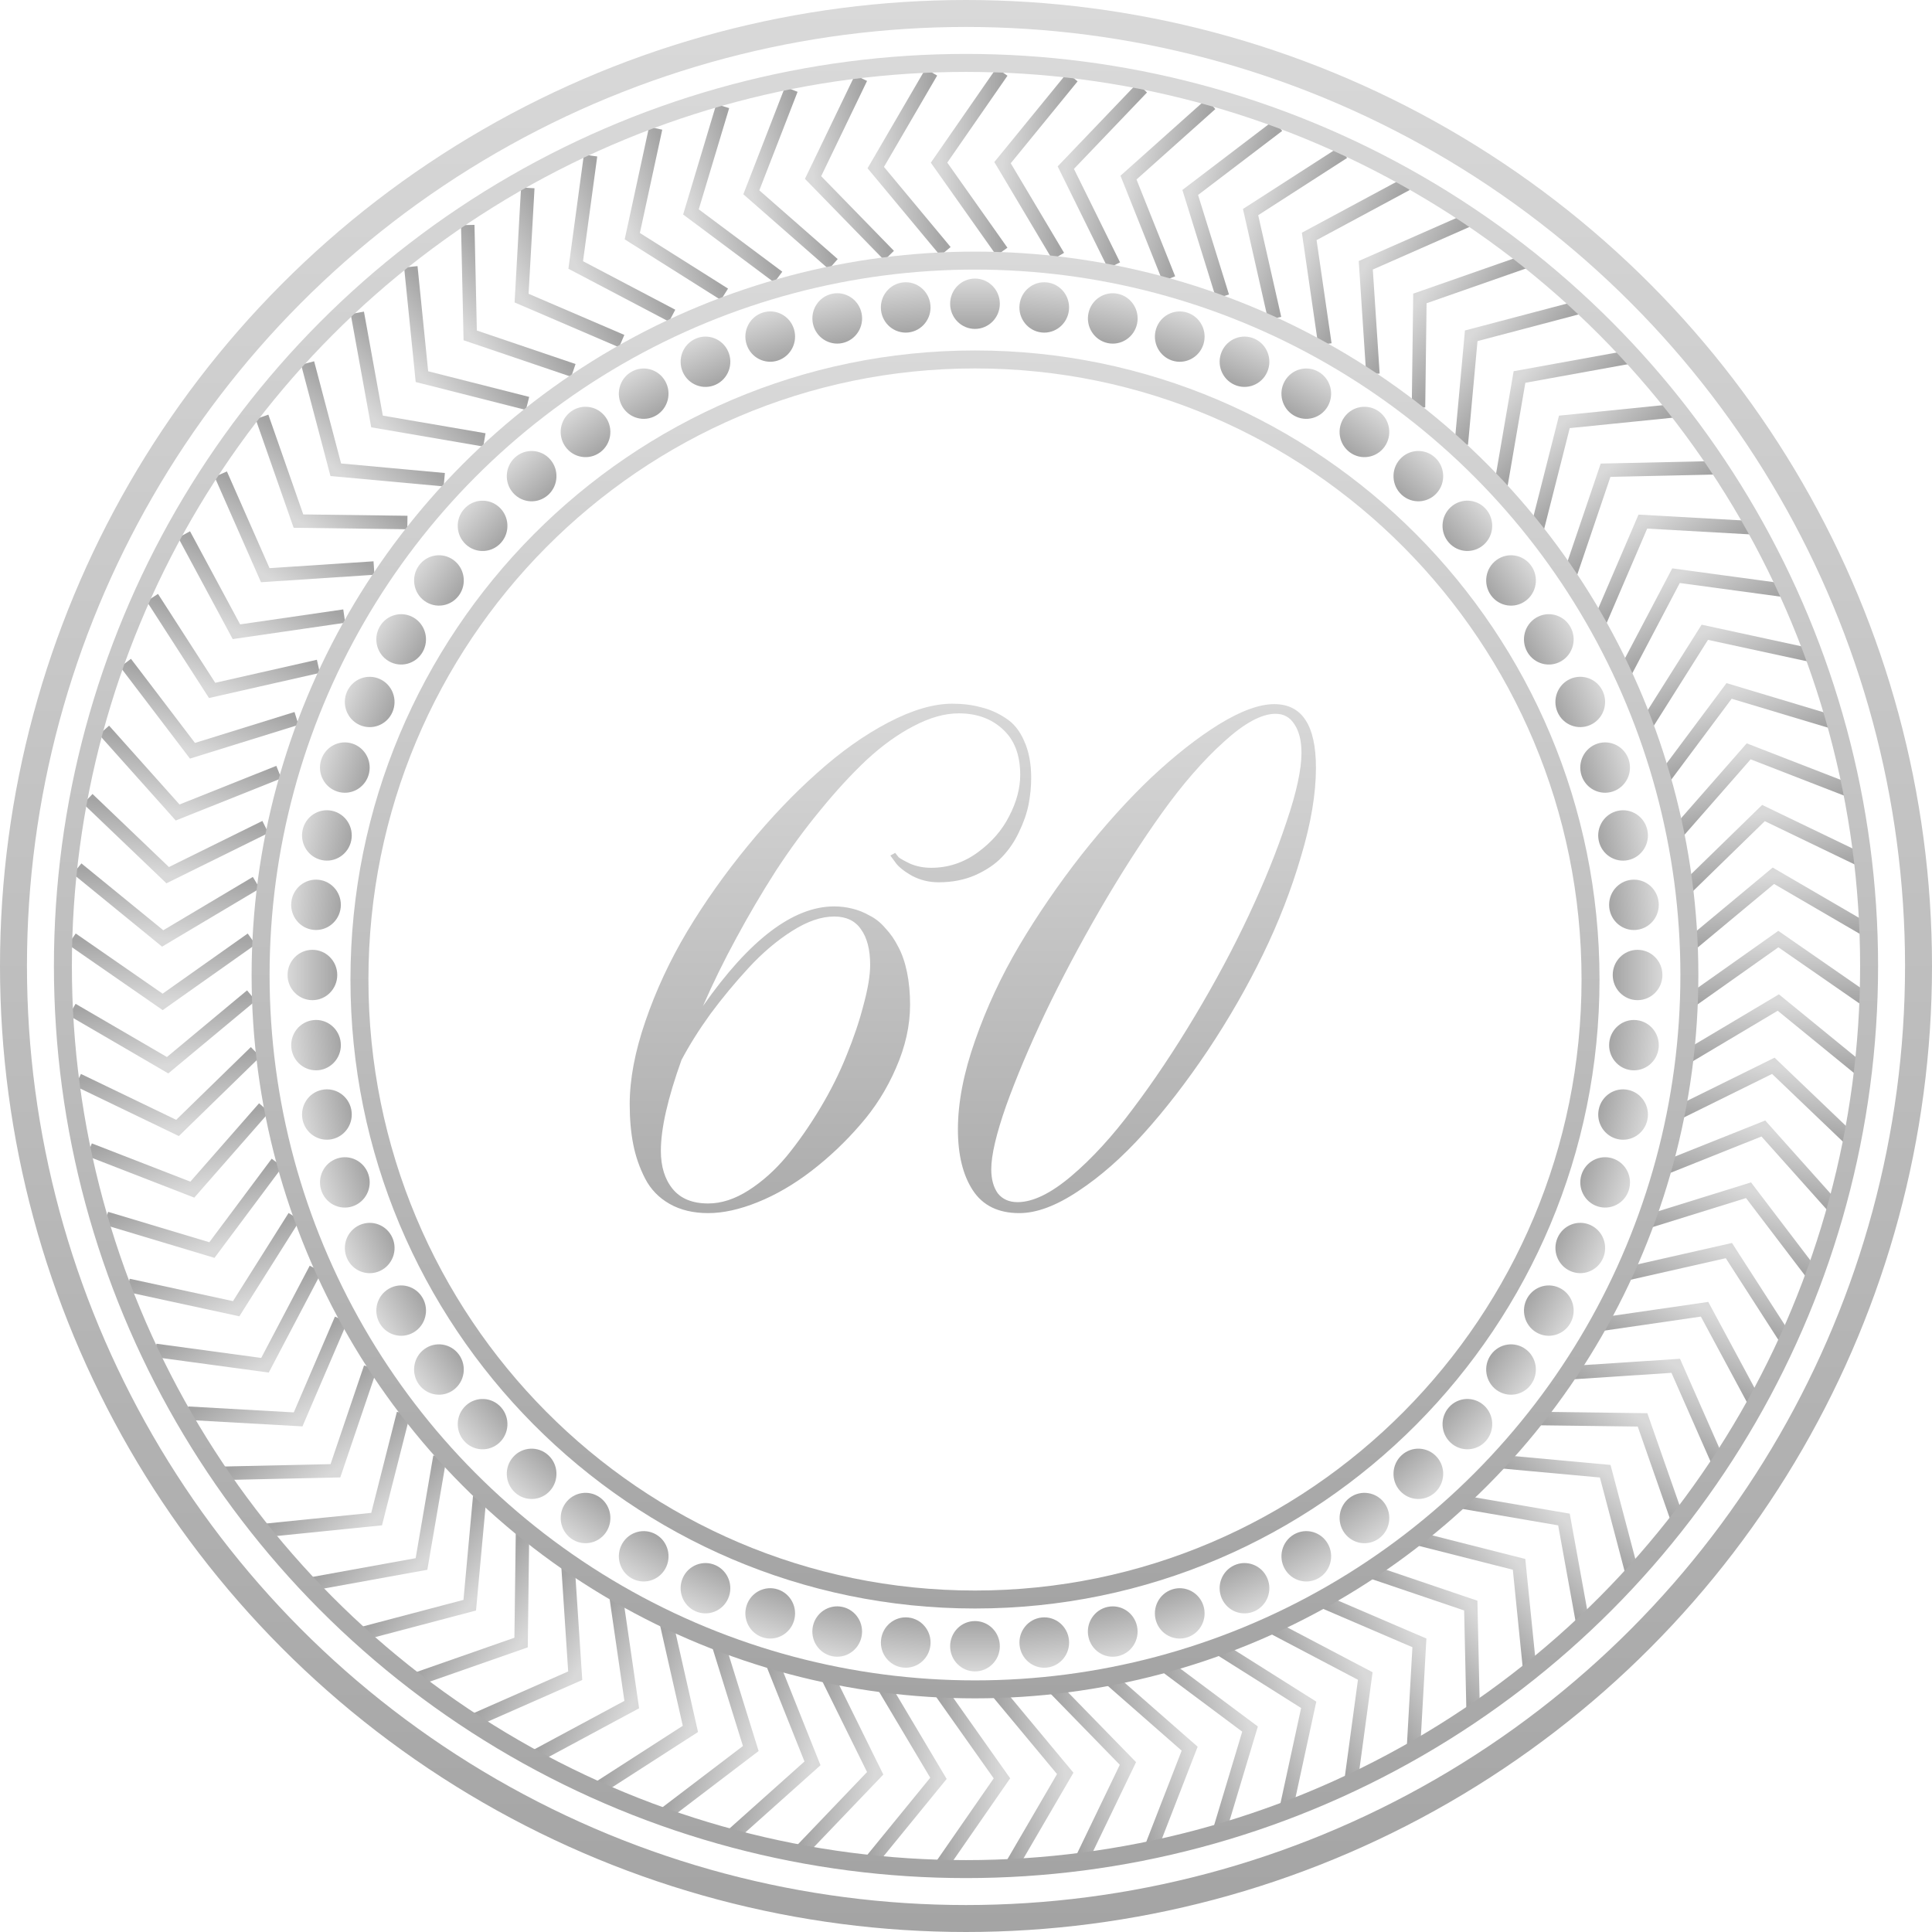 <?xml version="1.0" encoding="UTF-8"?> <svg xmlns="http://www.w3.org/2000/svg" width="215" height="215" viewBox="0 0 215 215" fill="none"><path d="M188 111.503L197.9 104.503L208 111.503" stroke="url(#paint0_linear_108_10)" stroke-width="1.5"></path><path d="M188.028 105.213L197.348 97.457L207.966 103.643" stroke="url(#paint1_linear_108_10)" stroke-width="1.5"></path><path d="M187.563 98.941L196.246 90.478L207.316 95.812" stroke="url(#paint2_linear_108_10)" stroke-width="1.5"></path><path d="M186.606 92.73L194.599 83.612L206.054 88.061" stroke="url(#paint3_linear_108_10)" stroke-width="1.5"></path><path d="M185.166 86.606L192.418 76.889L204.187 80.425" stroke="url(#paint4_linear_108_10)" stroke-width="1.5"></path><path d="M183.25 80.617L189.717 70.361L201.727 72.963" stroke="url(#paint5_linear_108_10)" stroke-width="1.5"></path><path d="M180.87 74.796L186.513 64.064L198.69 65.716" stroke="url(#paint6_linear_108_10)" stroke-width="1.5"></path><path d="M178.04 69.186L182.823 58.045L195.093 58.736" stroke="url(#paint7_linear_108_10)" stroke-width="1.5"></path><path d="M174.78 63.809L178.674 52.327L190.96 52.053" stroke="url(#paint8_linear_108_10)" stroke-width="1.5"></path><path d="M171.106 58.702L174.088 46.949L186.314 45.713" stroke="url(#paint9_linear_108_10)" stroke-width="1.5"></path><path d="M167.043 53.904L169.094 41.954L181.185 39.762" stroke="url(#paint10_linear_108_10)" stroke-width="1.5"></path><path d="M162.617 49.441L163.723 37.367L175.606 34.233" stroke="url(#paint11_linear_108_10)" stroke-width="1.5"></path><path d="M157.855 45.335L158.011 33.211L169.611 29.154" stroke="url(#paint12_linear_108_10)" stroke-width="1.5"></path><path d="M152.783 41.619L151.988 29.52L163.233 24.566" stroke="url(#paint13_linear_108_10)" stroke-width="1.5"></path><path d="M147.438 38.307L145.695 26.308L156.517 20.487" stroke="url(#paint14_linear_108_10)" stroke-width="1.5"></path><path d="M141.847 35.427L139.169 23.602L149.501 16.95" stroke="url(#paint15_linear_108_10)" stroke-width="1.5"></path><path d="M136.05 32.995L132.452 21.417L142.23 13.974" stroke="url(#paint16_linear_108_10)" stroke-width="1.5"></path><path d="M130.079 31.026L125.583 19.765L134.747 11.579" stroke="url(#paint17_linear_108_10)" stroke-width="1.5"></path><path d="M123.971 29.529L118.606 18.655L127.1 9.775" stroke="url(#paint18_linear_108_10)" stroke-width="1.5"></path><path d="M117.767 28.519L111.566 18.1L119.337 8.58" stroke="url(#paint19_linear_108_10)" stroke-width="1.5"></path><path d="M111.499 28L104.5 18.1L111.499 8" stroke="url(#paint20_linear_108_10)" stroke-width="1.5"></path><path d="M105.212 27.97L97.457 18.65L103.643 8.031" stroke="url(#paint21_linear_108_10)" stroke-width="1.5"></path><path d="M98.942 28.437L90.48 19.754L95.813 8.683" stroke="url(#paint22_linear_108_10)" stroke-width="1.5"></path><path d="M92.728 29.393L83.61 21.401L88.059 9.946" stroke="url(#paint23_linear_108_10)" stroke-width="1.5"></path><path d="M86.608 30.836L76.891 23.583L80.427 11.815" stroke="url(#paint24_linear_108_10)" stroke-width="1.5"></path><path d="M80.619 32.75L70.363 26.282L72.965 14.272" stroke="url(#paint25_linear_108_10)" stroke-width="1.5"></path><path d="M74.799 35.131L64.067 29.488L65.719 17.311" stroke="url(#paint26_linear_108_10)" stroke-width="1.5"></path><path d="M69.184 37.96L58.043 33.176L58.734 20.907" stroke="url(#paint27_linear_108_10)" stroke-width="1.5"></path><path d="M63.809 41.22L52.327 37.325L52.053 25.04" stroke="url(#paint28_linear_108_10)" stroke-width="1.5"></path><path d="M58.707 44.896L46.954 41.914L45.718 29.688" stroke="url(#paint29_linear_108_10)" stroke-width="1.5"></path><path d="M53.906 48.954L41.956 46.903L39.764 34.812" stroke="url(#paint30_linear_108_10)" stroke-width="1.5"></path><path d="M49.441 53.384L37.367 52.278L34.233 40.395" stroke="url(#paint31_linear_108_10)" stroke-width="1.5"></path><path d="M45.336 58.147L33.212 57.991L29.156 46.391" stroke="url(#paint32_linear_108_10)" stroke-width="1.5"></path><path d="M41.617 63.213L29.519 64.009L24.565 52.763" stroke="url(#paint33_linear_108_10)" stroke-width="1.5"></path><path d="M38.308 68.559L26.309 70.302L20.488 59.479" stroke="url(#paint34_linear_108_10)" stroke-width="1.5"></path><path d="M35.43 74.152L23.605 76.831L16.952 66.499" stroke="url(#paint35_linear_108_10)" stroke-width="1.5"></path><path d="M32.997 79.95L21.418 83.548L13.976 73.769" stroke="url(#paint36_linear_108_10)" stroke-width="1.5"></path><path d="M31.028 85.922L19.767 90.418L11.58 81.253" stroke="url(#paint37_linear_108_10)" stroke-width="1.5"></path><path d="M29.532 92.028L18.659 97.393L9.778 88.9" stroke="url(#paint38_linear_108_10)" stroke-width="1.5"></path><path d="M28.523 98.232L18.104 104.434L8.585 96.663" stroke="url(#paint39_linear_108_10)" stroke-width="1.5"></path><path d="M28 104.497L18.1 111.497L8 104.497" stroke="url(#paint40_linear_108_10)" stroke-width="1.5"></path><path d="M27.972 110.787L18.652 118.542L8.034 112.356" stroke="url(#paint41_linear_108_10)" stroke-width="1.5"></path><path d="M28.438 117.059L19.755 125.522L8.684 120.188" stroke="url(#paint42_linear_108_10)" stroke-width="1.5"></path><path d="M29.394 123.27L21.401 132.388L9.946 127.939" stroke="url(#paint43_linear_108_10)" stroke-width="1.5"></path><path d="M30.834 129.395L23.582 139.111L11.813 135.575" stroke="url(#paint44_linear_108_10)" stroke-width="1.5"></path><path d="M32.75 135.383L26.282 145.639L14.272 143.037" stroke="url(#paint45_linear_108_10)" stroke-width="1.5"></path><path d="M35.131 141.198L29.488 151.93L17.311 150.278" stroke="url(#paint46_linear_108_10)" stroke-width="1.5"></path><path d="M37.96 146.814L33.176 157.955L20.907 157.264" stroke="url(#paint47_linear_108_10)" stroke-width="1.5"></path><path d="M41.221 152.191L37.327 163.673L25.041 163.947" stroke="url(#paint48_linear_108_10)" stroke-width="1.5"></path><path d="M44.894 157.298L41.912 169.051L29.686 170.288" stroke="url(#paint49_linear_108_10)" stroke-width="1.5"></path><path d="M48.956 162.096L46.906 174.046L34.815 176.238" stroke="url(#paint50_linear_108_10)" stroke-width="1.5"></path><path d="M53.383 166.559L52.276 178.633L40.394 181.767" stroke="url(#paint51_linear_108_10)" stroke-width="1.5"></path><path d="M58.145 170.665L57.989 182.789L46.39 186.846" stroke="url(#paint52_linear_108_10)" stroke-width="1.5"></path><path d="M63.217 174.381L64.013 186.48L52.767 191.434" stroke="url(#paint53_linear_108_10)" stroke-width="1.5"></path><path d="M68.562 177.693L70.304 189.692L59.482 195.513" stroke="url(#paint54_linear_108_10)" stroke-width="1.5"></path><path d="M74.153 180.572L76.831 192.398L66.499 199.05" stroke="url(#paint55_linear_108_10)" stroke-width="1.5"></path><path d="M79.951 183.005L83.549 194.583L73.771 202.026" stroke="url(#paint56_linear_108_10)" stroke-width="1.5"></path><path d="M85.921 184.974L90.417 196.235L81.253 204.422" stroke="url(#paint57_linear_108_10)" stroke-width="1.5"></path><path d="M92.029 186.465L97.394 197.339L88.9 206.219" stroke="url(#paint58_linear_108_10)" stroke-width="1.5"></path><path d="M98.234 187.481L104.435 197.9L96.664 207.42" stroke="url(#paint59_linear_108_10)" stroke-width="1.5"></path><path d="M104.5 188L111.5 197.9L104.5 208" stroke="url(#paint60_linear_108_10)" stroke-width="1.5"></path><path d="M110.788 188.03L118.543 197.35L112.357 207.969" stroke="url(#paint61_linear_108_10)" stroke-width="1.5"></path><path d="M117.059 187.563L125.521 196.246L120.188 207.317" stroke="url(#paint62_linear_108_10)" stroke-width="1.5"></path><path d="M123.273 186.607L132.39 194.599L127.941 206.054" stroke="url(#paint63_linear_108_10)" stroke-width="1.5"></path><path d="M129.392 185.164L139.109 192.417L135.573 204.186" stroke="url(#paint64_linear_108_10)" stroke-width="1.5"></path><path d="M135.382 183.251L145.637 189.718L143.035 201.728" stroke="url(#paint65_linear_108_10)" stroke-width="1.5"></path><path d="M141.201 180.869L151.932 186.512L150.281 198.689" stroke="url(#paint66_linear_108_10)" stroke-width="1.5"></path><path d="M146.816 178.04L157.957 182.824L157.266 195.093" stroke="url(#paint67_linear_108_10)" stroke-width="1.5"></path><path d="M152.192 174.78L163.674 178.675L163.948 190.961" stroke="url(#paint68_linear_108_10)" stroke-width="1.5"></path><path d="M157.293 171.104L169.046 174.086L170.282 186.312" stroke="url(#paint69_linear_108_10)" stroke-width="1.5"></path><path d="M162.094 167.046L174.044 169.096L176.236 181.188" stroke="url(#paint70_linear_108_10)" stroke-width="1.5"></path><path d="M166.56 162.615L178.634 163.722L181.768 175.605" stroke="url(#paint71_linear_108_10)" stroke-width="1.5"></path><path d="M170.664 157.853L182.788 158.009L186.844 169.609" stroke="url(#paint72_linear_108_10)" stroke-width="1.5"></path><path d="M174.383 152.787L186.481 151.992L191.435 163.238" stroke="url(#paint73_linear_108_10)" stroke-width="1.5"></path><path d="M177.692 147.441L189.691 145.698L195.512 156.521" stroke="url(#paint74_linear_108_10)" stroke-width="1.5"></path><path d="M180.571 141.848L192.396 139.169L199.048 149.502" stroke="url(#paint75_linear_108_10)" stroke-width="1.5"></path><path d="M183.004 136.051L194.582 132.452L202.025 142.231" stroke="url(#paint76_linear_108_10)" stroke-width="1.5"></path><path d="M184.972 130.078L196.232 125.582L204.419 134.747" stroke="url(#paint77_linear_108_10)" stroke-width="1.5"></path><path d="M186.469 123.972L197.342 118.606L206.223 127.1" stroke="url(#paint78_linear_108_10)" stroke-width="1.5"></path><path d="M187.477 117.768L197.896 111.566L207.415 119.337" stroke="url(#paint79_linear_108_10)" stroke-width="1.5"></path><path d="M177 109C177 147.114 146.325 178 108.5 178C70.675 178 40 147.114 40 109C40 70.886 70.675 40 108.5 40C146.325 40 177 70.886 177 109Z" stroke="url(#paint80_linear_108_10)" stroke-width="2"></path><circle cx="107.5" cy="107.5" r="100.5" stroke="url(#paint81_linear_108_10)" stroke-width="2"></circle><circle cx="107.5" cy="107.5" r="106" stroke="url(#paint82_linear_108_10)" stroke-width="3"></circle><path d="M105.965 78.311C107.137 78.311 108.195 78.441 109.139 78.701C110.115 78.929 111.043 79.336 111.922 79.922C112.801 80.475 113.484 81.322 113.973 82.461C114.493 83.6 114.754 84.967 114.754 86.562C114.754 87.539 114.656 88.532 114.461 89.541C114.266 90.518 113.908 91.543 113.387 92.617C112.898 93.659 112.264 94.587 111.482 95.4C110.734 96.182 109.741 96.849 108.504 97.402C107.299 97.923 105.949 98.184 104.451 98.184C103.377 98.184 102.384 97.939 101.473 97.451C100.561 96.93 99.943 96.426 99.617 95.938L99.08 95.205L99.617 94.912C99.715 95.042 99.845 95.205 100.008 95.4C100.203 95.563 100.643 95.807 101.326 96.133C102.042 96.426 102.807 96.572 103.621 96.572C105.509 96.572 107.234 96.003 108.797 94.863C110.359 93.724 111.531 92.373 112.312 90.811C113.126 89.248 113.533 87.718 113.533 86.221C113.533 84.007 112.882 82.314 111.58 81.143C110.311 79.971 108.683 79.385 106.697 79.385C105.135 79.385 103.458 79.857 101.668 80.801C99.91 81.712 98.169 82.966 96.443 84.561C94.751 86.156 93.042 88.011 91.316 90.127C89.591 92.21 87.931 94.473 86.336 96.914C84.773 99.356 83.309 101.846 81.941 104.385C80.574 106.891 79.337 109.414 78.231 111.953C83.406 104.564 88.273 100.869 92.83 100.869C93.514 100.869 94.181 100.951 94.832 101.113C95.516 101.276 96.167 101.536 96.785 101.895C97.436 102.22 98.022 102.692 98.543 103.311C99.096 103.896 99.568 104.58 99.959 105.361C100.382 106.143 100.708 107.087 100.936 108.193C101.163 109.3 101.277 110.505 101.277 111.807C101.277 114.118 100.757 116.462 99.715 118.838C98.706 121.182 97.371 123.298 95.711 125.186C94.083 127.074 92.277 128.783 90.291 130.312C88.338 131.81 86.352 132.965 84.334 133.779C82.316 134.593 80.477 135 78.816 135C77.156 135 75.724 134.658 74.519 133.975C73.315 133.291 72.404 132.347 71.785 131.143C71.167 129.938 70.727 128.669 70.467 127.334C70.206 125.999 70.076 124.518 70.076 122.891C70.076 120.091 70.662 116.999 71.834 113.613C73.006 110.195 74.552 106.875 76.473 103.652C78.426 100.397 80.672 97.223 83.211 94.131C85.75 91.038 88.322 88.337 90.926 86.025C93.53 83.682 96.167 81.81 98.836 80.41C101.505 79.01 103.882 78.311 105.965 78.311ZM92.83 101.992C91.398 101.992 89.835 102.529 88.143 103.604C86.45 104.678 84.838 106.045 83.309 107.705C81.779 109.365 80.363 111.074 79.061 112.832C77.791 114.59 76.717 116.299 75.838 117.959C74.308 122.223 73.543 125.592 73.543 128.066C73.543 129.824 73.982 131.24 74.861 132.314C75.74 133.389 77.059 133.926 78.816 133.926C80.281 133.926 81.779 133.438 83.309 132.461C84.838 131.484 86.255 130.215 87.557 128.652C88.859 127.057 90.096 125.283 91.268 123.33C92.439 121.377 93.416 119.424 94.197 117.471C95.011 115.485 95.646 113.597 96.102 111.807C96.59 110.016 96.834 108.535 96.834 107.363C96.834 105.671 96.492 104.352 95.809 103.408C95.158 102.464 94.165 101.992 92.83 101.992ZM113.436 135C111.092 135 109.367 134.154 108.26 132.461C107.153 130.768 106.6 128.506 106.6 125.674C106.6 122.712 107.234 119.424 108.504 115.811C109.773 112.165 111.417 108.633 113.436 105.215C115.486 101.764 117.798 98.395 120.369 95.107C122.973 91.82 125.561 88.955 128.133 86.514C130.737 84.072 133.243 82.103 135.652 80.606C138.094 79.108 140.145 78.359 141.805 78.359C144.897 78.359 146.443 80.719 146.443 85.439C146.443 88.337 145.89 91.624 144.783 95.303C143.709 98.981 142.293 102.627 140.535 106.24C138.777 109.854 136.727 113.418 134.383 116.934C132.039 120.417 129.663 123.493 127.254 126.162C124.878 128.799 122.452 130.931 119.979 132.559C117.537 134.186 115.356 135 113.436 135ZM113.24 133.779C114.933 133.779 116.919 132.819 119.197 130.898C121.508 128.945 123.803 126.439 126.082 123.379C128.393 120.319 130.688 116.885 132.967 113.076C135.245 109.268 137.247 105.524 138.973 101.846C140.698 98.167 142.098 94.701 143.172 91.445C144.279 88.19 144.832 85.635 144.832 83.779C144.832 82.445 144.572 81.387 144.051 80.606C143.562 79.824 142.863 79.434 141.951 79.434C140.389 79.434 138.468 80.475 136.189 82.559C133.911 84.609 131.616 87.246 129.305 90.469C127.026 93.659 124.731 97.24 122.42 101.211C120.141 105.15 118.107 108.991 116.316 112.734C114.559 116.445 113.11 119.88 111.971 123.037C110.864 126.195 110.311 128.555 110.311 130.117C110.311 131.224 110.555 132.119 111.043 132.803C111.564 133.454 112.296 133.779 113.24 133.779Z" fill="url(#paint83_linear_108_10)"></path><ellipse cx="34.765" cy="108.5" rx="2.801" ry="2.765" transform="rotate(-90 34.765 108.5)" fill="url(#paint84_linear_108_10)"></ellipse><ellipse cx="2.801" cy="2.765" rx="2.801" ry="2.765" transform="matrix(0.103 -0.995 0.994 0.106 32.13 103.185)" fill="url(#paint85_linear_108_10)"></ellipse><ellipse cx="2.8" cy="2.767" rx="2.8" ry="2.767" transform="matrix(0.205 -0.979 0.978 0.211 33.097 95.127)" fill="url(#paint86_linear_108_10)"></ellipse><ellipse cx="2.798" cy="2.769" rx="2.798" ry="2.769" transform="matrix(0.305 -0.952 0.95 0.313 34.89 87.215)" fill="url(#paint87_linear_108_10)"></ellipse><ellipse cx="2.795" cy="2.771" rx="2.795" ry="2.771" transform="matrix(0.402 -0.915 0.912 0.411 37.489 79.537)" fill="url(#paint88_linear_108_10)"></ellipse><ellipse cx="2.792" cy="2.774" rx="2.792" ry="2.774" transform="matrix(0.495 -0.869 0.863 0.505 40.866 72.176)" fill="url(#paint89_linear_108_10)"></ellipse><ellipse cx="2.789" cy="2.778" rx="2.789" ry="2.778" transform="matrix(0.583 -0.813 0.805 0.593 44.985 65.213)" fill="url(#paint90_linear_108_10)"></ellipse><ellipse cx="2.785" cy="2.781" rx="2.785" ry="2.781" transform="matrix(0.664 -0.747 0.739 0.674 49.799 58.724)" fill="url(#paint91_linear_108_10)"></ellipse><ellipse cx="2.781" cy="2.785" rx="2.781" ry="2.785" transform="matrix(0.739 -0.674 0.664 0.747 55.257 52.781)" fill="url(#paint92_linear_108_10)"></ellipse><ellipse cx="2.778" cy="2.789" rx="2.778" ry="2.789" transform="matrix(0.805 -0.593 0.583 0.813 61.297 47.448)" fill="url(#paint93_linear_108_10)"></ellipse><ellipse cx="2.774" cy="2.792" rx="2.774" ry="2.792" transform="matrix(0.863 -0.505 0.495 0.869 67.855 42.784)" fill="url(#paint94_linear_108_10)"></ellipse><ellipse cx="2.771" cy="2.795" rx="2.771" ry="2.795" transform="matrix(0.912 -0.411 0.402 0.915 74.858 38.839)" fill="url(#paint95_linear_108_10)"></ellipse><ellipse cx="2.769" cy="2.798" rx="2.769" ry="2.798" transform="matrix(0.95 -0.313 0.305 0.952 82.23 35.659)" fill="url(#paint96_linear_108_10)"></ellipse><ellipse cx="2.767" cy="2.8" rx="2.767" ry="2.8" transform="matrix(0.978 -0.211 0.205 0.979 89.891 33.276)" fill="url(#paint97_linear_108_10)"></ellipse><ellipse cx="2.765" cy="2.801" rx="2.765" ry="2.801" transform="matrix(0.994 -0.106 0.103 0.995 97.753 31.717)" fill="url(#paint98_linear_108_10)"></ellipse><ellipse cx="108.5" cy="33.801" rx="2.765" ry="2.801" fill="url(#paint99_linear_108_10)"></ellipse><ellipse cx="2.765" cy="2.801" rx="2.765" ry="2.801" transform="matrix(0.994 0.106 -0.103 0.995 113.747 31.132)" fill="url(#paint100_linear_108_10)"></ellipse><ellipse cx="2.767" cy="2.8" rx="2.767" ry="2.8" transform="matrix(0.978 0.211 -0.205 0.979 121.701 32.111)" fill="url(#paint101_linear_108_10)"></ellipse><ellipse cx="2.769" cy="2.798" rx="2.769" ry="2.798" transform="matrix(0.95 0.313 -0.305 0.952 129.51 33.928)" fill="url(#paint102_linear_108_10)"></ellipse><ellipse cx="2.771" cy="2.795" rx="2.771" ry="2.795" transform="matrix(0.912 0.411 -0.402 0.915 137.089 36.56)" fill="url(#paint103_linear_108_10)"></ellipse><ellipse cx="2.774" cy="2.792" rx="2.774" ry="2.792" transform="matrix(0.863 0.505 -0.495 0.869 144.355 39.982)" fill="url(#paint104_linear_108_10)"></ellipse><ellipse cx="2.778" cy="2.789" rx="2.778" ry="2.789" transform="matrix(0.805 0.593 -0.583 0.813 151.229 44.154)" fill="url(#paint105_linear_108_10)"></ellipse><ellipse cx="2.781" cy="2.785" rx="2.781" ry="2.785" transform="matrix(0.739 0.674 -0.664 0.747 157.633 49.032)" fill="url(#paint106_linear_108_10)"></ellipse><ellipse cx="2.785" cy="2.781" rx="2.785" ry="2.781" transform="matrix(0.664 0.747 -0.739 0.674 163.5 54.56)" fill="url(#paint107_linear_108_10)"></ellipse><ellipse cx="2.789" cy="2.778" rx="2.789" ry="2.778" transform="matrix(0.583 0.813 -0.805 0.593 168.764 60.68)" fill="url(#paint108_linear_108_10)"></ellipse><ellipse cx="2.792" cy="2.774" rx="2.792" ry="2.774" transform="matrix(0.495 0.869 -0.863 0.505 173.369 67.324)" fill="url(#paint109_linear_108_10)"></ellipse><ellipse cx="2.795" cy="2.771" rx="2.795" ry="2.771" transform="matrix(0.402 0.915 -0.912 0.411 177.261 74.419)" fill="url(#paint110_linear_108_10)"></ellipse><ellipse cx="2.798" cy="2.769" rx="2.798" ry="2.769" transform="matrix(0.305 0.952 -0.95 0.313 180.401 81.887)" fill="url(#paint111_linear_108_10)"></ellipse><ellipse cx="2.8" cy="2.767" rx="2.8" ry="2.767" transform="matrix(0.205 0.979 -0.978 0.211 182.753 89.647)" fill="url(#paint112_linear_108_10)"></ellipse><ellipse cx="2.801" cy="2.765" rx="2.801" ry="2.765" transform="matrix(0.103 0.995 -0.994 0.106 184.292 97.613)" fill="url(#paint113_linear_108_10)"></ellipse><ellipse cx="182.235" cy="108.5" rx="2.801" ry="2.765" transform="rotate(90 182.235 108.5)" fill="url(#paint114_linear_108_10)"></ellipse><ellipse cx="2.801" cy="2.765" rx="2.801" ry="2.765" transform="matrix(-0.103 0.995 -0.994 -0.106 184.87 113.815)" fill="url(#paint115_linear_108_10)"></ellipse><ellipse cx="2.8" cy="2.767" rx="2.8" ry="2.767" transform="matrix(-0.205 0.979 -0.978 -0.211 183.903 121.873)" fill="url(#paint116_linear_108_10)"></ellipse><ellipse cx="2.798" cy="2.769" rx="2.798" ry="2.769" transform="matrix(-0.305 0.952 -0.95 -0.313 182.11 129.785)" fill="url(#paint117_linear_108_10)"></ellipse><ellipse cx="2.795" cy="2.771" rx="2.795" ry="2.771" transform="matrix(-0.402 0.915 -0.912 -0.411 179.511 137.463)" fill="url(#paint118_linear_108_10)"></ellipse><ellipse cx="2.792" cy="2.774" rx="2.792" ry="2.774" transform="matrix(-0.495 0.869 -0.863 -0.505 176.134 144.824)" fill="url(#paint119_linear_108_10)"></ellipse><ellipse cx="2.789" cy="2.778" rx="2.789" ry="2.778" transform="matrix(-0.583 0.813 -0.805 -0.593 172.015 151.787)" fill="url(#paint120_linear_108_10)"></ellipse><ellipse cx="2.785" cy="2.781" rx="2.785" ry="2.781" transform="matrix(-0.664 0.747 -0.739 -0.674 167.201 158.276)" fill="url(#paint121_linear_108_10)"></ellipse><ellipse cx="2.781" cy="2.785" rx="2.781" ry="2.785" transform="matrix(-0.739 0.674 -0.664 -0.747 161.743 164.219)" fill="url(#paint122_linear_108_10)"></ellipse><ellipse cx="2.778" cy="2.789" rx="2.778" ry="2.789" transform="matrix(-0.805 0.593 -0.583 -0.813 155.703 169.552)" fill="url(#paint123_linear_108_10)"></ellipse><ellipse cx="2.774" cy="2.792" rx="2.774" ry="2.792" transform="matrix(-0.863 0.505 -0.495 -0.869 149.145 174.216)" fill="url(#paint124_linear_108_10)"></ellipse><ellipse cx="2.771" cy="2.795" rx="2.771" ry="2.795" transform="matrix(-0.912 0.411 -0.402 -0.915 142.142 178.161)" fill="url(#paint125_linear_108_10)"></ellipse><ellipse cx="2.769" cy="2.798" rx="2.769" ry="2.798" transform="matrix(-0.95 0.313 -0.305 -0.952 134.77 181.341)" fill="url(#paint126_linear_108_10)"></ellipse><ellipse cx="2.767" cy="2.8" rx="2.767" ry="2.8" transform="matrix(-0.978 0.211 -0.205 -0.979 127.109 183.724)" fill="url(#paint127_linear_108_10)"></ellipse><ellipse cx="2.765" cy="2.801" rx="2.765" ry="2.801" transform="matrix(-0.994 0.106 -0.103 -0.995 119.247 185.283)" fill="url(#paint128_linear_108_10)"></ellipse><ellipse cx="108.5" cy="183.199" rx="2.765" ry="2.801" transform="rotate(180 108.5 183.199)" fill="url(#paint129_linear_108_10)"></ellipse><ellipse cx="2.765" cy="2.801" rx="2.765" ry="2.801" transform="matrix(-0.994 -0.106 0.103 -0.995 103.253 185.868)" fill="url(#paint130_linear_108_10)"></ellipse><ellipse cx="2.767" cy="2.8" rx="2.767" ry="2.8" transform="matrix(-0.978 -0.211 0.205 -0.979 95.299 184.889)" fill="url(#paint131_linear_108_10)"></ellipse><ellipse cx="2.769" cy="2.798" rx="2.769" ry="2.798" transform="matrix(-0.95 -0.313 0.305 -0.952 87.49 183.073)" fill="url(#paint132_linear_108_10)"></ellipse><ellipse cx="2.771" cy="2.795" rx="2.771" ry="2.795" transform="matrix(-0.912 -0.411 0.402 -0.915 79.911 180.439)" fill="url(#paint133_linear_108_10)"></ellipse><ellipse cx="2.774" cy="2.792" rx="2.774" ry="2.792" transform="matrix(-0.863 -0.505 0.495 -0.869 72.645 177.018)" fill="url(#paint134_linear_108_10)"></ellipse><ellipse cx="2.778" cy="2.789" rx="2.778" ry="2.789" transform="matrix(-0.805 -0.593 0.583 -0.813 65.772 172.845)" fill="url(#paint135_linear_108_10)"></ellipse><ellipse cx="2.781" cy="2.785" rx="2.781" ry="2.785" transform="matrix(-0.739 -0.674 0.664 -0.747 59.367 167.968)" fill="url(#paint136_linear_108_10)"></ellipse><ellipse cx="2.785" cy="2.781" rx="2.785" ry="2.781" transform="matrix(-0.664 -0.747 0.739 -0.674 53.499 162.439)" fill="url(#paint137_linear_108_10)"></ellipse><ellipse cx="2.789" cy="2.778" rx="2.789" ry="2.778" transform="matrix(-0.583 -0.813 0.805 -0.593 48.236 156.32)" fill="url(#paint138_linear_108_10)"></ellipse><ellipse cx="2.792" cy="2.774" rx="2.792" ry="2.774" transform="matrix(-0.495 -0.869 0.863 -0.505 43.631 149.676)" fill="url(#paint139_linear_108_10)"></ellipse><ellipse cx="2.795" cy="2.771" rx="2.795" ry="2.771" transform="matrix(-0.402 -0.915 0.912 -0.411 39.739 142.581)" fill="url(#paint140_linear_108_10)"></ellipse><ellipse cx="2.798" cy="2.769" rx="2.798" ry="2.769" transform="matrix(-0.305 -0.952 0.95 -0.313 36.599 135.113)" fill="url(#paint141_linear_108_10)"></ellipse><ellipse cx="2.8" cy="2.767" rx="2.8" ry="2.767" transform="matrix(-0.205 -0.979 0.978 -0.211 34.247 127.353)" fill="url(#paint142_linear_108_10)"></ellipse><ellipse cx="2.801" cy="2.765" rx="2.801" ry="2.765" transform="matrix(-0.103 -0.995 0.994 -0.106 32.708 119.387)" fill="url(#paint143_linear_108_10)"></ellipse><circle cx="108.5" cy="108.5" r="79.5" stroke="url(#paint144_linear_108_10)" stroke-width="2"></circle><defs><linearGradient id="paint0_linear_108_10" x1="198" y1="104.503" x2="198" y2="111.503" gradientUnits="userSpaceOnUse"><stop stop-color="#D9D9D9"></stop><stop offset="1" stop-color="#A4A4A4"></stop></linearGradient><linearGradient id="paint1_linear_108_10" x1="197.448" y1="97.45" x2="197.997" y2="104.428" gradientUnits="userSpaceOnUse"><stop stop-color="#D9D9D9"></stop><stop offset="1" stop-color="#A4A4A4"></stop></linearGradient><linearGradient id="paint2_linear_108_10" x1="196.345" y1="90.463" x2="197.44" y2="97.376" gradientUnits="userSpaceOnUse"><stop stop-color="#D9D9D9"></stop><stop offset="1" stop-color="#A4A4A4"></stop></linearGradient><linearGradient id="paint3_linear_108_10" x1="194.696" y1="83.589" x2="196.33" y2="90.395" gradientUnits="userSpaceOnUse"><stop stop-color="#D9D9D9"></stop><stop offset="1" stop-color="#A4A4A4"></stop></linearGradient><linearGradient id="paint4_linear_108_10" x1="192.513" y1="76.858" x2="194.677" y2="83.515" gradientUnits="userSpaceOnUse"><stop stop-color="#D9D9D9"></stop><stop offset="1" stop-color="#A4A4A4"></stop></linearGradient><linearGradient id="paint5_linear_108_10" x1="189.81" y1="70.323" x2="192.488" y2="76.79" gradientUnits="userSpaceOnUse"><stop stop-color="#D9D9D9"></stop><stop offset="1" stop-color="#A4A4A4"></stop></linearGradient><linearGradient id="paint6_linear_108_10" x1="186.602" y1="64.019" x2="189.78" y2="70.256" gradientUnits="userSpaceOnUse"><stop stop-color="#D9D9D9"></stop><stop offset="1" stop-color="#A4A4A4"></stop></linearGradient><linearGradient id="paint7_linear_108_10" x1="182.909" y1="57.993" x2="186.566" y2="63.961" gradientUnits="userSpaceOnUse"><stop stop-color="#D9D9D9"></stop><stop offset="1" stop-color="#A4A4A4"></stop></linearGradient><linearGradient id="paint8_linear_108_10" x1="178.755" y1="52.268" x2="182.87" y2="57.931" gradientUnits="userSpaceOnUse"><stop stop-color="#D9D9D9"></stop><stop offset="1" stop-color="#A4A4A4"></stop></linearGradient><linearGradient id="paint9_linear_108_10" x1="174.164" y1="46.884" x2="178.71" y2="52.207" gradientUnits="userSpaceOnUse"><stop stop-color="#D9D9D9"></stop><stop offset="1" stop-color="#A4A4A4"></stop></linearGradient><linearGradient id="paint10_linear_108_10" x1="169.164" y1="41.883" x2="174.114" y2="46.833" gradientUnits="userSpaceOnUse"><stop stop-color="#D9D9D9"></stop><stop offset="1" stop-color="#A4A4A4"></stop></linearGradient><linearGradient id="paint11_linear_108_10" x1="163.788" y1="37.291" x2="169.111" y2="41.837" gradientUnits="userSpaceOnUse"><stop stop-color="#D9D9D9"></stop><stop offset="1" stop-color="#A4A4A4"></stop></linearGradient><linearGradient id="paint12_linear_108_10" x1="158.07" y1="33.13" x2="163.733" y2="37.245" gradientUnits="userSpaceOnUse"><stop stop-color="#D9D9D9"></stop><stop offset="1" stop-color="#A4A4A4"></stop></linearGradient><linearGradient id="paint13_linear_108_10" x1="152.04" y1="29.435" x2="158.008" y2="33.092" gradientUnits="userSpaceOnUse"><stop stop-color="#D9D9D9"></stop><stop offset="1" stop-color="#A4A4A4"></stop></linearGradient><linearGradient id="paint14_linear_108_10" x1="145.741" y1="26.219" x2="151.978" y2="29.397" gradientUnits="userSpaceOnUse"><stop stop-color="#D9D9D9"></stop><stop offset="1" stop-color="#A4A4A4"></stop></linearGradient><linearGradient id="paint15_linear_108_10" x1="139.207" y1="23.51" x2="145.674" y2="26.188" gradientUnits="userSpaceOnUse"><stop stop-color="#D9D9D9"></stop><stop offset="1" stop-color="#A4A4A4"></stop></linearGradient><linearGradient id="paint16_linear_108_10" x1="132.483" y1="21.322" x2="139.14" y2="23.485" gradientUnits="userSpaceOnUse"><stop stop-color="#D9D9D9"></stop><stop offset="1" stop-color="#A4A4A4"></stop></linearGradient><linearGradient id="paint17_linear_108_10" x1="125.606" y1="19.668" x2="132.413" y2="21.302" gradientUnits="userSpaceOnUse"><stop stop-color="#D9D9D9"></stop><stop offset="1" stop-color="#A4A4A4"></stop></linearGradient><linearGradient id="paint18_linear_108_10" x1="118.622" y1="18.557" x2="125.536" y2="19.652" gradientUnits="userSpaceOnUse"><stop stop-color="#D9D9D9"></stop><stop offset="1" stop-color="#A4A4A4"></stop></linearGradient><linearGradient id="paint19_linear_108_10" x1="111.574" y1="18" x2="118.552" y2="18.55" gradientUnits="userSpaceOnUse"><stop stop-color="#D9D9D9"></stop><stop offset="1" stop-color="#A4A4A4"></stop></linearGradient><linearGradient id="paint20_linear_108_10" x1="104.5" y1="18" x2="111.499" y2="18" gradientUnits="userSpaceOnUse"><stop stop-color="#D9D9D9"></stop><stop offset="1" stop-color="#A4A4A4"></stop></linearGradient><linearGradient id="paint21_linear_108_10" x1="97.449" y1="18.55" x2="104.428" y2="18.001" gradientUnits="userSpaceOnUse"><stop stop-color="#D9D9D9"></stop><stop offset="1" stop-color="#A4A4A4"></stop></linearGradient><linearGradient id="paint22_linear_108_10" x1="90.464" y1="19.655" x2="97.378" y2="18.56" gradientUnits="userSpaceOnUse"><stop stop-color="#D9D9D9"></stop><stop offset="1" stop-color="#A4A4A4"></stop></linearGradient><linearGradient id="paint23_linear_108_10" x1="83.587" y1="21.304" x2="90.394" y2="19.67" gradientUnits="userSpaceOnUse"><stop stop-color="#D9D9D9"></stop><stop offset="1" stop-color="#A4A4A4"></stop></linearGradient><linearGradient id="paint24_linear_108_10" x1="76.86" y1="23.488" x2="83.517" y2="21.325" gradientUnits="userSpaceOnUse"><stop stop-color="#D9D9D9"></stop><stop offset="1" stop-color="#A4A4A4"></stop></linearGradient><linearGradient id="paint25_linear_108_10" x1="70.325" y1="26.19" x2="76.792" y2="23.511" gradientUnits="userSpaceOnUse"><stop stop-color="#D9D9D9"></stop><stop offset="1" stop-color="#A4A4A4"></stop></linearGradient><linearGradient id="paint26_linear_108_10" x1="64.022" y1="29.399" x2="70.259" y2="26.221" gradientUnits="userSpaceOnUse"><stop stop-color="#D9D9D9"></stop><stop offset="1" stop-color="#A4A4A4"></stop></linearGradient><linearGradient id="paint27_linear_108_10" x1="57.991" y1="33.091" x2="63.959" y2="29.433" gradientUnits="userSpaceOnUse"><stop stop-color="#D9D9D9"></stop><stop offset="1" stop-color="#A4A4A4"></stop></linearGradient><linearGradient id="paint28_linear_108_10" x1="52.268" y1="37.244" x2="57.931" y2="33.13" gradientUnits="userSpaceOnUse"><stop stop-color="#D9D9D9"></stop><stop offset="1" stop-color="#A4A4A4"></stop></linearGradient><linearGradient id="paint29_linear_108_10" x1="46.889" y1="41.839" x2="52.212" y2="37.292" gradientUnits="userSpaceOnUse"><stop stop-color="#D9D9D9"></stop><stop offset="1" stop-color="#A4A4A4"></stop></linearGradient><linearGradient id="paint30_linear_108_10" x1="41.886" y1="46.833" x2="46.835" y2="41.883" gradientUnits="userSpaceOnUse"><stop stop-color="#D9D9D9"></stop><stop offset="1" stop-color="#A4A4A4"></stop></linearGradient><linearGradient id="paint31_linear_108_10" x1="37.291" y1="52.213" x2="41.837" y2="46.89" gradientUnits="userSpaceOnUse"><stop stop-color="#D9D9D9"></stop><stop offset="1" stop-color="#A4A4A4"></stop></linearGradient><linearGradient id="paint32_linear_108_10" x1="33.132" y1="57.932" x2="37.246" y2="52.269" gradientUnits="userSpaceOnUse"><stop stop-color="#D9D9D9"></stop><stop offset="1" stop-color="#A4A4A4"></stop></linearGradient><linearGradient id="paint33_linear_108_10" x1="29.434" y1="63.956" x2="33.091" y2="57.988" gradientUnits="userSpaceOnUse"><stop stop-color="#D9D9D9"></stop><stop offset="1" stop-color="#A4A4A4"></stop></linearGradient><linearGradient id="paint34_linear_108_10" x1="26.22" y1="70.256" x2="29.398" y2="64.019" gradientUnits="userSpaceOnUse"><stop stop-color="#D9D9D9"></stop><stop offset="1" stop-color="#A4A4A4"></stop></linearGradient><linearGradient id="paint35_linear_108_10" x1="23.512" y1="76.793" x2="26.191" y2="70.326" gradientUnits="userSpaceOnUse"><stop stop-color="#D9D9D9"></stop><stop offset="1" stop-color="#A4A4A4"></stop></linearGradient><linearGradient id="paint36_linear_108_10" x1="21.323" y1="83.517" x2="23.486" y2="76.859" gradientUnits="userSpaceOnUse"><stop stop-color="#D9D9D9"></stop><stop offset="1" stop-color="#A4A4A4"></stop></linearGradient><linearGradient id="paint37_linear_108_10" x1="19.67" y1="90.394" x2="21.304" y2="83.588" gradientUnits="userSpaceOnUse"><stop stop-color="#D9D9D9"></stop><stop offset="1" stop-color="#A4A4A4"></stop></linearGradient><linearGradient id="paint38_linear_108_10" x1="18.56" y1="97.378" x2="19.655" y2="90.464" gradientUnits="userSpaceOnUse"><stop stop-color="#D9D9D9"></stop><stop offset="1" stop-color="#A4A4A4"></stop></linearGradient><linearGradient id="paint39_linear_108_10" x1="18.005" y1="104.426" x2="18.554" y2="97.448" gradientUnits="userSpaceOnUse"><stop stop-color="#D9D9D9"></stop><stop offset="1" stop-color="#A4A4A4"></stop></linearGradient><linearGradient id="paint40_linear_108_10" x1="18" y1="111.497" x2="18" y2="104.497" gradientUnits="userSpaceOnUse"><stop stop-color="#D9D9D9"></stop><stop offset="1" stop-color="#A4A4A4"></stop></linearGradient><linearGradient id="paint41_linear_108_10" x1="18.552" y1="118.55" x2="18.003" y2="111.572" gradientUnits="userSpaceOnUse"><stop stop-color="#D9D9D9"></stop><stop offset="1" stop-color="#A4A4A4"></stop></linearGradient><linearGradient id="paint42_linear_108_10" x1="19.656" y1="125.538" x2="18.561" y2="118.624" gradientUnits="userSpaceOnUse"><stop stop-color="#D9D9D9"></stop><stop offset="1" stop-color="#A4A4A4"></stop></linearGradient><linearGradient id="paint43_linear_108_10" x1="21.304" y1="132.411" x2="19.67" y2="125.604" gradientUnits="userSpaceOnUse"><stop stop-color="#D9D9D9"></stop><stop offset="1" stop-color="#A4A4A4"></stop></linearGradient><linearGradient id="paint44_linear_108_10" x1="23.486" y1="139.142" x2="21.323" y2="132.485" gradientUnits="userSpaceOnUse"><stop stop-color="#D9D9D9"></stop><stop offset="1" stop-color="#A4A4A4"></stop></linearGradient><linearGradient id="paint45_linear_108_10" x1="26.19" y1="145.677" x2="23.511" y2="139.21" gradientUnits="userSpaceOnUse"><stop stop-color="#D9D9D9"></stop><stop offset="1" stop-color="#A4A4A4"></stop></linearGradient><linearGradient id="paint46_linear_108_10" x1="29.399" y1="151.975" x2="26.221" y2="145.738" gradientUnits="userSpaceOnUse"><stop stop-color="#D9D9D9"></stop><stop offset="1" stop-color="#A4A4A4"></stop></linearGradient><linearGradient id="paint47_linear_108_10" x1="33.091" y1="158.007" x2="29.433" y2="152.039" gradientUnits="userSpaceOnUse"><stop stop-color="#D9D9D9"></stop><stop offset="1" stop-color="#A4A4A4"></stop></linearGradient><linearGradient id="paint48_linear_108_10" x1="37.246" y1="163.732" x2="33.131" y2="158.069" gradientUnits="userSpaceOnUse"><stop stop-color="#D9D9D9"></stop><stop offset="1" stop-color="#A4A4A4"></stop></linearGradient><linearGradient id="paint49_linear_108_10" x1="41.836" y1="169.116" x2="37.29" y2="163.793" gradientUnits="userSpaceOnUse"><stop stop-color="#D9D9D9"></stop><stop offset="1" stop-color="#A4A4A4"></stop></linearGradient><linearGradient id="paint50_linear_108_10" x1="46.835" y1="174.117" x2="41.885" y2="169.167" gradientUnits="userSpaceOnUse"><stop stop-color="#D9D9D9"></stop><stop offset="1" stop-color="#A4A4A4"></stop></linearGradient><linearGradient id="paint51_linear_108_10" x1="52.212" y1="178.709" x2="46.889" y2="174.163" gradientUnits="userSpaceOnUse"><stop stop-color="#D9D9D9"></stop><stop offset="1" stop-color="#A4A4A4"></stop></linearGradient><linearGradient id="paint52_linear_108_10" x1="57.931" y1="182.87" x2="52.268" y2="178.756" gradientUnits="userSpaceOnUse"><stop stop-color="#D9D9D9"></stop><stop offset="1" stop-color="#A4A4A4"></stop></linearGradient><linearGradient id="paint53_linear_108_10" x1="63.961" y1="186.565" x2="57.992" y2="182.908" gradientUnits="userSpaceOnUse"><stop stop-color="#D9D9D9"></stop><stop offset="1" stop-color="#A4A4A4"></stop></linearGradient><linearGradient id="paint54_linear_108_10" x1="70.259" y1="189.781" x2="64.022" y2="186.603" gradientUnits="userSpaceOnUse"><stop stop-color="#D9D9D9"></stop><stop offset="1" stop-color="#A4A4A4"></stop></linearGradient><linearGradient id="paint55_linear_108_10" x1="76.793" y1="192.49" x2="70.326" y2="189.811" gradientUnits="userSpaceOnUse"><stop stop-color="#D9D9D9"></stop><stop offset="1" stop-color="#A4A4A4"></stop></linearGradient><linearGradient id="paint56_linear_108_10" x1="83.518" y1="194.678" x2="76.861" y2="192.515" gradientUnits="userSpaceOnUse"><stop stop-color="#D9D9D9"></stop><stop offset="1" stop-color="#A4A4A4"></stop></linearGradient><linearGradient id="paint57_linear_108_10" x1="90.394" y1="196.332" x2="83.587" y2="194.698" gradientUnits="userSpaceOnUse"><stop stop-color="#D9D9D9"></stop><stop offset="1" stop-color="#A4A4A4"></stop></linearGradient><linearGradient id="paint58_linear_108_10" x1="97.378" y1="197.437" x2="90.464" y2="196.342" gradientUnits="userSpaceOnUse"><stop stop-color="#D9D9D9"></stop><stop offset="1" stop-color="#A4A4A4"></stop></linearGradient><linearGradient id="paint59_linear_108_10" x1="104.427" y1="198" x2="97.449" y2="197.451" gradientUnits="userSpaceOnUse"><stop stop-color="#D9D9D9"></stop><stop offset="1" stop-color="#A4A4A4"></stop></linearGradient><linearGradient id="paint60_linear_108_10" x1="111.5" y1="198" x2="104.5" y2="198" gradientUnits="userSpaceOnUse"><stop stop-color="#D9D9D9"></stop><stop offset="1" stop-color="#A4A4A4"></stop></linearGradient><linearGradient id="paint61_linear_108_10" x1="118.551" y1="197.45" x2="111.572" y2="197.999" gradientUnits="userSpaceOnUse"><stop stop-color="#D9D9D9"></stop><stop offset="1" stop-color="#A4A4A4"></stop></linearGradient><linearGradient id="paint62_linear_108_10" x1="125.537" y1="196.345" x2="118.623" y2="197.44" gradientUnits="userSpaceOnUse"><stop stop-color="#D9D9D9"></stop><stop offset="1" stop-color="#A4A4A4"></stop></linearGradient><linearGradient id="paint63_linear_108_10" x1="132.414" y1="194.696" x2="125.607" y2="196.33" gradientUnits="userSpaceOnUse"><stop stop-color="#D9D9D9"></stop><stop offset="1" stop-color="#A4A4A4"></stop></linearGradient><linearGradient id="paint64_linear_108_10" x1="139.14" y1="192.512" x2="132.483" y2="194.675" gradientUnits="userSpaceOnUse"><stop stop-color="#D9D9D9"></stop><stop offset="1" stop-color="#A4A4A4"></stop></linearGradient><linearGradient id="paint65_linear_108_10" x1="145.675" y1="189.811" x2="139.208" y2="192.489" gradientUnits="userSpaceOnUse"><stop stop-color="#D9D9D9"></stop><stop offset="1" stop-color="#A4A4A4"></stop></linearGradient><linearGradient id="paint66_linear_108_10" x1="151.978" y1="186.601" x2="145.741" y2="189.779" gradientUnits="userSpaceOnUse"><stop stop-color="#D9D9D9"></stop><stop offset="1" stop-color="#A4A4A4"></stop></linearGradient><linearGradient id="paint67_linear_108_10" x1="158.01" y1="182.909" x2="152.041" y2="186.567" gradientUnits="userSpaceOnUse"><stop stop-color="#D9D9D9"></stop><stop offset="1" stop-color="#A4A4A4"></stop></linearGradient><linearGradient id="paint68_linear_108_10" x1="163.733" y1="178.756" x2="158.07" y2="182.87" gradientUnits="userSpaceOnUse"><stop stop-color="#D9D9D9"></stop><stop offset="1" stop-color="#A4A4A4"></stop></linearGradient><linearGradient id="paint69_linear_108_10" x1="169.111" y1="174.162" x2="163.788" y2="178.708" gradientUnits="userSpaceOnUse"><stop stop-color="#D9D9D9"></stop><stop offset="1" stop-color="#A4A4A4"></stop></linearGradient><linearGradient id="paint70_linear_108_10" x1="174.115" y1="169.167" x2="169.165" y2="174.117" gradientUnits="userSpaceOnUse"><stop stop-color="#D9D9D9"></stop><stop offset="1" stop-color="#A4A4A4"></stop></linearGradient><linearGradient id="paint71_linear_108_10" x1="178.71" y1="163.787" x2="174.164" y2="169.11" gradientUnits="userSpaceOnUse"><stop stop-color="#D9D9D9"></stop><stop offset="1" stop-color="#A4A4A4"></stop></linearGradient><linearGradient id="paint72_linear_108_10" x1="182.868" y1="158.068" x2="178.754" y2="163.731" gradientUnits="userSpaceOnUse"><stop stop-color="#D9D9D9"></stop><stop offset="1" stop-color="#A4A4A4"></stop></linearGradient><linearGradient id="paint73_linear_108_10" x1="186.566" y1="152.044" x2="182.909" y2="158.012" gradientUnits="userSpaceOnUse"><stop stop-color="#D9D9D9"></stop><stop offset="1" stop-color="#A4A4A4"></stop></linearGradient><linearGradient id="paint74_linear_108_10" x1="189.78" y1="145.744" x2="186.602" y2="151.981" gradientUnits="userSpaceOnUse"><stop stop-color="#D9D9D9"></stop><stop offset="1" stop-color="#A4A4A4"></stop></linearGradient><linearGradient id="paint75_linear_108_10" x1="192.488" y1="139.208" x2="189.809" y2="145.675" gradientUnits="userSpaceOnUse"><stop stop-color="#D9D9D9"></stop><stop offset="1" stop-color="#A4A4A4"></stop></linearGradient><linearGradient id="paint76_linear_108_10" x1="194.678" y1="132.483" x2="192.514" y2="139.141" gradientUnits="userSpaceOnUse"><stop stop-color="#D9D9D9"></stop><stop offset="1" stop-color="#A4A4A4"></stop></linearGradient><linearGradient id="paint77_linear_108_10" x1="196.33" y1="125.606" x2="194.695" y2="132.412" gradientUnits="userSpaceOnUse"><stop stop-color="#D9D9D9"></stop><stop offset="1" stop-color="#A4A4A4"></stop></linearGradient><linearGradient id="paint78_linear_108_10" x1="197.441" y1="118.622" x2="196.346" y2="125.536" gradientUnits="userSpaceOnUse"><stop stop-color="#D9D9D9"></stop><stop offset="1" stop-color="#A4A4A4"></stop></linearGradient><linearGradient id="paint79_linear_108_10" x1="197.995" y1="111.574" x2="197.446" y2="118.553" gradientUnits="userSpaceOnUse"><stop stop-color="#D9D9D9"></stop><stop offset="1" stop-color="#A4A4A4"></stop></linearGradient><linearGradient id="paint80_linear_108_10" x1="108.5" y1="39" x2="108.5" y2="179" gradientUnits="userSpaceOnUse"><stop stop-color="#D9D9D9"></stop><stop offset="1" stop-color="#A4A4A4"></stop></linearGradient><linearGradient id="paint81_linear_108_10" x1="107.5" y1="6" x2="107.5" y2="209" gradientUnits="userSpaceOnUse"><stop stop-color="#D9D9D9"></stop><stop offset="1" stop-color="#A4A4A4"></stop></linearGradient><linearGradient id="paint82_linear_108_10" x1="107.5" y1="0" x2="107.5" y2="215" gradientUnits="userSpaceOnUse"><stop stop-color="#D9D9D9"></stop><stop offset="1" stop-color="#A4A4A4"></stop></linearGradient><linearGradient id="paint83_linear_108_10" x1="104.5" y1="77" x2="104.5" y2="145" gradientUnits="userSpaceOnUse"><stop stop-color="#D9D9D9"></stop><stop offset="1" stop-color="#A4A4A4"></stop></linearGradient><linearGradient id="paint84_linear_108_10" x1="34.765" y1="111.265" x2="34.765" y2="105.735" gradientUnits="userSpaceOnUse"><stop stop-color="#A4A4A4" stop-opacity="0.996"></stop><stop offset="1" stop-color="#D8D8D8" stop-opacity="0.996"></stop></linearGradient><linearGradient id="paint85_linear_108_10" x1="2.801" y1="5.531" x2="2.801" y2="0" gradientUnits="userSpaceOnUse"><stop stop-color="#A4A4A4" stop-opacity="0.996"></stop><stop offset="1" stop-color="#D8D8D8" stop-opacity="0.996"></stop></linearGradient><linearGradient id="paint86_linear_108_10" x1="2.8" y1="5.533" x2="2.8" y2="0" gradientUnits="userSpaceOnUse"><stop stop-color="#A4A4A4" stop-opacity="0.996"></stop><stop offset="1" stop-color="#D8D8D8" stop-opacity="0.996"></stop></linearGradient><linearGradient id="paint87_linear_108_10" x1="2.798" y1="5.537" x2="2.798" y2="0" gradientUnits="userSpaceOnUse"><stop stop-color="#A4A4A4" stop-opacity="0.996"></stop><stop offset="1" stop-color="#D8D8D8" stop-opacity="0.996"></stop></linearGradient><linearGradient id="paint88_linear_108_10" x1="2.795" y1="5.542" x2="2.795" y2="0" gradientUnits="userSpaceOnUse"><stop stop-color="#A4A4A4" stop-opacity="0.996"></stop><stop offset="1" stop-color="#D8D8D8" stop-opacity="0.996"></stop></linearGradient><linearGradient id="paint89_linear_108_10" x1="2.792" y1="5.548" x2="2.792" y2="0" gradientUnits="userSpaceOnUse"><stop stop-color="#A4A4A4" stop-opacity="0.996"></stop><stop offset="1" stop-color="#D8D8D8" stop-opacity="0.996"></stop></linearGradient><linearGradient id="paint90_linear_108_10" x1="2.789" y1="5.555" x2="2.789" y2="0" gradientUnits="userSpaceOnUse"><stop stop-color="#A4A4A4" stop-opacity="0.996"></stop><stop offset="1" stop-color="#D8D8D8" stop-opacity="0.996"></stop></linearGradient><linearGradient id="paint91_linear_108_10" x1="2.785" y1="5.563" x2="2.785" y2="0" gradientUnits="userSpaceOnUse"><stop stop-color="#A4A4A4" stop-opacity="0.996"></stop><stop offset="1" stop-color="#D8D8D8" stop-opacity="0.996"></stop></linearGradient><linearGradient id="paint92_linear_108_10" x1="2.781" y1="5.57" x2="2.781" y2="0" gradientUnits="userSpaceOnUse"><stop stop-color="#A4A4A4" stop-opacity="0.996"></stop><stop offset="1" stop-color="#D8D8D8" stop-opacity="0.996"></stop></linearGradient><linearGradient id="paint93_linear_108_10" x1="2.778" y1="5.578" x2="2.778" y2="0" gradientUnits="userSpaceOnUse"><stop stop-color="#A4A4A4" stop-opacity="0.996"></stop><stop offset="1" stop-color="#D8D8D8" stop-opacity="0.996"></stop></linearGradient><linearGradient id="paint94_linear_108_10" x1="2.774" y1="5.584" x2="2.774" y2="0" gradientUnits="userSpaceOnUse"><stop stop-color="#A4A4A4" stop-opacity="0.996"></stop><stop offset="1" stop-color="#D8D8D8" stop-opacity="0.996"></stop></linearGradient><linearGradient id="paint95_linear_108_10" x1="2.771" y1="5.591" x2="2.771" y2="0" gradientUnits="userSpaceOnUse"><stop stop-color="#A4A4A4" stop-opacity="0.996"></stop><stop offset="1" stop-color="#D8D8D8" stop-opacity="0.996"></stop></linearGradient><linearGradient id="paint96_linear_108_10" x1="2.769" y1="5.596" x2="2.769" y2="0" gradientUnits="userSpaceOnUse"><stop stop-color="#A4A4A4" stop-opacity="0.996"></stop><stop offset="1" stop-color="#D8D8D8" stop-opacity="0.996"></stop></linearGradient><linearGradient id="paint97_linear_108_10" x1="2.767" y1="5.599" x2="2.767" y2="0" gradientUnits="userSpaceOnUse"><stop stop-color="#A4A4A4" stop-opacity="0.996"></stop><stop offset="1" stop-color="#D8D8D8" stop-opacity="0.996"></stop></linearGradient><linearGradient id="paint98_linear_108_10" x1="2.765" y1="5.602" x2="2.765" y2="0" gradientUnits="userSpaceOnUse"><stop stop-color="#A4A4A4" stop-opacity="0.996"></stop><stop offset="1" stop-color="#D8D8D8" stop-opacity="0.996"></stop></linearGradient><linearGradient id="paint99_linear_108_10" x1="108.5" y1="36.602" x2="108.5" y2="31" gradientUnits="userSpaceOnUse"><stop stop-color="#A4A4A4" stop-opacity="0.996"></stop><stop offset="1" stop-color="#D8D8D8" stop-opacity="0.996"></stop></linearGradient><linearGradient id="paint100_linear_108_10" x1="2.765" y1="5.602" x2="2.765" y2="0" gradientUnits="userSpaceOnUse"><stop stop-color="#A4A4A4" stop-opacity="0.996"></stop><stop offset="1" stop-color="#D8D8D8" stop-opacity="0.996"></stop></linearGradient><linearGradient id="paint101_linear_108_10" x1="2.767" y1="5.599" x2="2.767" y2="0" gradientUnits="userSpaceOnUse"><stop stop-color="#A4A4A4" stop-opacity="0.996"></stop><stop offset="1" stop-color="#D8D8D8" stop-opacity="0.996"></stop></linearGradient><linearGradient id="paint102_linear_108_10" x1="2.769" y1="5.596" x2="2.769" y2="0" gradientUnits="userSpaceOnUse"><stop stop-color="#A4A4A4" stop-opacity="0.996"></stop><stop offset="1" stop-color="#D8D8D8" stop-opacity="0.996"></stop></linearGradient><linearGradient id="paint103_linear_108_10" x1="2.771" y1="5.591" x2="2.771" y2="0" gradientUnits="userSpaceOnUse"><stop stop-color="#A4A4A4" stop-opacity="0.996"></stop><stop offset="1" stop-color="#D8D8D8" stop-opacity="0.996"></stop></linearGradient><linearGradient id="paint104_linear_108_10" x1="2.774" y1="5.584" x2="2.774" y2="0" gradientUnits="userSpaceOnUse"><stop stop-color="#A4A4A4" stop-opacity="0.996"></stop><stop offset="1" stop-color="#D8D8D8" stop-opacity="0.996"></stop></linearGradient><linearGradient id="paint105_linear_108_10" x1="2.778" y1="5.578" x2="2.778" y2="0" gradientUnits="userSpaceOnUse"><stop stop-color="#A4A4A4" stop-opacity="0.996"></stop><stop offset="1" stop-color="#D8D8D8" stop-opacity="0.996"></stop></linearGradient><linearGradient id="paint106_linear_108_10" x1="2.781" y1="5.57" x2="2.781" y2="0" gradientUnits="userSpaceOnUse"><stop stop-color="#A4A4A4" stop-opacity="0.996"></stop><stop offset="1" stop-color="#D8D8D8" stop-opacity="0.996"></stop></linearGradient><linearGradient id="paint107_linear_108_10" x1="2.785" y1="5.563" x2="2.785" y2="0" gradientUnits="userSpaceOnUse"><stop stop-color="#A4A4A4" stop-opacity="0.996"></stop><stop offset="1" stop-color="#D8D8D8" stop-opacity="0.996"></stop></linearGradient><linearGradient id="paint108_linear_108_10" x1="2.789" y1="5.555" x2="2.789" y2="0" gradientUnits="userSpaceOnUse"><stop stop-color="#A4A4A4" stop-opacity="0.996"></stop><stop offset="1" stop-color="#D8D8D8" stop-opacity="0.996"></stop></linearGradient><linearGradient id="paint109_linear_108_10" x1="2.792" y1="5.548" x2="2.792" y2="0" gradientUnits="userSpaceOnUse"><stop stop-color="#A4A4A4" stop-opacity="0.996"></stop><stop offset="1" stop-color="#D8D8D8" stop-opacity="0.996"></stop></linearGradient><linearGradient id="paint110_linear_108_10" x1="2.795" y1="5.542" x2="2.795" y2="0" gradientUnits="userSpaceOnUse"><stop stop-color="#A4A4A4" stop-opacity="0.996"></stop><stop offset="1" stop-color="#D8D8D8" stop-opacity="0.996"></stop></linearGradient><linearGradient id="paint111_linear_108_10" x1="2.798" y1="5.537" x2="2.798" y2="0" gradientUnits="userSpaceOnUse"><stop stop-color="#A4A4A4" stop-opacity="0.996"></stop><stop offset="1" stop-color="#D8D8D8" stop-opacity="0.996"></stop></linearGradient><linearGradient id="paint112_linear_108_10" x1="2.8" y1="5.533" x2="2.8" y2="0" gradientUnits="userSpaceOnUse"><stop stop-color="#A4A4A4" stop-opacity="0.996"></stop><stop offset="1" stop-color="#D8D8D8" stop-opacity="0.996"></stop></linearGradient><linearGradient id="paint113_linear_108_10" x1="2.801" y1="5.531" x2="2.801" y2="0" gradientUnits="userSpaceOnUse"><stop stop-color="#A4A4A4" stop-opacity="0.996"></stop><stop offset="1" stop-color="#D8D8D8" stop-opacity="0.996"></stop></linearGradient><linearGradient id="paint114_linear_108_10" x1="182.235" y1="111.265" x2="182.235" y2="105.735" gradientUnits="userSpaceOnUse"><stop stop-color="#A4A4A4" stop-opacity="0.996"></stop><stop offset="1" stop-color="#D8D8D8" stop-opacity="0.996"></stop></linearGradient><linearGradient id="paint115_linear_108_10" x1="2.801" y1="5.531" x2="2.801" y2="0" gradientUnits="userSpaceOnUse"><stop stop-color="#A4A4A4" stop-opacity="0.996"></stop><stop offset="1" stop-color="#D8D8D8" stop-opacity="0.996"></stop></linearGradient><linearGradient id="paint116_linear_108_10" x1="2.8" y1="5.533" x2="2.8" y2="0" gradientUnits="userSpaceOnUse"><stop stop-color="#A4A4A4" stop-opacity="0.996"></stop><stop offset="1" stop-color="#D8D8D8" stop-opacity="0.996"></stop></linearGradient><linearGradient id="paint117_linear_108_10" x1="2.798" y1="5.537" x2="2.798" y2="0" gradientUnits="userSpaceOnUse"><stop stop-color="#A4A4A4" stop-opacity="0.996"></stop><stop offset="1" stop-color="#D8D8D8" stop-opacity="0.996"></stop></linearGradient><linearGradient id="paint118_linear_108_10" x1="2.795" y1="5.542" x2="2.795" y2="0" gradientUnits="userSpaceOnUse"><stop stop-color="#A4A4A4" stop-opacity="0.996"></stop><stop offset="1" stop-color="#D8D8D8" stop-opacity="0.996"></stop></linearGradient><linearGradient id="paint119_linear_108_10" x1="2.792" y1="5.548" x2="2.792" y2="0" gradientUnits="userSpaceOnUse"><stop stop-color="#A4A4A4" stop-opacity="0.996"></stop><stop offset="1" stop-color="#D8D8D8" stop-opacity="0.996"></stop></linearGradient><linearGradient id="paint120_linear_108_10" x1="2.789" y1="5.555" x2="2.789" y2="0" gradientUnits="userSpaceOnUse"><stop stop-color="#A4A4A4" stop-opacity="0.996"></stop><stop offset="1" stop-color="#D8D8D8" stop-opacity="0.996"></stop></linearGradient><linearGradient id="paint121_linear_108_10" x1="2.785" y1="5.563" x2="2.785" y2="0" gradientUnits="userSpaceOnUse"><stop stop-color="#A4A4A4" stop-opacity="0.996"></stop><stop offset="1" stop-color="#D8D8D8" stop-opacity="0.996"></stop></linearGradient><linearGradient id="paint122_linear_108_10" x1="2.781" y1="5.57" x2="2.781" y2="0" gradientUnits="userSpaceOnUse"><stop stop-color="#A4A4A4" stop-opacity="0.996"></stop><stop offset="1" stop-color="#D8D8D8" stop-opacity="0.996"></stop></linearGradient><linearGradient id="paint123_linear_108_10" x1="2.778" y1="5.578" x2="2.778" y2="0" gradientUnits="userSpaceOnUse"><stop stop-color="#A4A4A4" stop-opacity="0.996"></stop><stop offset="1" stop-color="#D8D8D8" stop-opacity="0.996"></stop></linearGradient><linearGradient id="paint124_linear_108_10" x1="2.774" y1="5.584" x2="2.774" y2="0" gradientUnits="userSpaceOnUse"><stop stop-color="#A4A4A4" stop-opacity="0.996"></stop><stop offset="1" stop-color="#D8D8D8" stop-opacity="0.996"></stop></linearGradient><linearGradient id="paint125_linear_108_10" x1="2.771" y1="5.591" x2="2.771" y2="0" gradientUnits="userSpaceOnUse"><stop stop-color="#A4A4A4" stop-opacity="0.996"></stop><stop offset="1" stop-color="#D8D8D8" stop-opacity="0.996"></stop></linearGradient><linearGradient id="paint126_linear_108_10" x1="2.769" y1="5.596" x2="2.769" y2="0" gradientUnits="userSpaceOnUse"><stop stop-color="#A4A4A4" stop-opacity="0.996"></stop><stop offset="1" stop-color="#D8D8D8" stop-opacity="0.996"></stop></linearGradient><linearGradient id="paint127_linear_108_10" x1="2.767" y1="5.599" x2="2.767" y2="0" gradientUnits="userSpaceOnUse"><stop stop-color="#A4A4A4" stop-opacity="0.996"></stop><stop offset="1" stop-color="#D8D8D8" stop-opacity="0.996"></stop></linearGradient><linearGradient id="paint128_linear_108_10" x1="2.765" y1="5.602" x2="2.765" y2="0" gradientUnits="userSpaceOnUse"><stop stop-color="#A4A4A4" stop-opacity="0.996"></stop><stop offset="1" stop-color="#D8D8D8" stop-opacity="0.996"></stop></linearGradient><linearGradient id="paint129_linear_108_10" x1="108.5" y1="186" x2="108.5" y2="180.398" gradientUnits="userSpaceOnUse"><stop stop-color="#A4A4A4" stop-opacity="0.996"></stop><stop offset="1" stop-color="#D8D8D8" stop-opacity="0.996"></stop></linearGradient><linearGradient id="paint130_linear_108_10" x1="2.765" y1="5.602" x2="2.765" y2="0" gradientUnits="userSpaceOnUse"><stop stop-color="#A4A4A4" stop-opacity="0.996"></stop><stop offset="1" stop-color="#D8D8D8" stop-opacity="0.996"></stop></linearGradient><linearGradient id="paint131_linear_108_10" x1="2.767" y1="5.599" x2="2.767" y2="0" gradientUnits="userSpaceOnUse"><stop stop-color="#A4A4A4" stop-opacity="0.996"></stop><stop offset="1" stop-color="#D8D8D8" stop-opacity="0.996"></stop></linearGradient><linearGradient id="paint132_linear_108_10" x1="2.769" y1="5.596" x2="2.769" y2="0" gradientUnits="userSpaceOnUse"><stop stop-color="#A4A4A4" stop-opacity="0.996"></stop><stop offset="1" stop-color="#D8D8D8" stop-opacity="0.996"></stop></linearGradient><linearGradient id="paint133_linear_108_10" x1="2.771" y1="5.591" x2="2.771" y2="0" gradientUnits="userSpaceOnUse"><stop stop-color="#A4A4A4" stop-opacity="0.996"></stop><stop offset="1" stop-color="#D8D8D8" stop-opacity="0.996"></stop></linearGradient><linearGradient id="paint134_linear_108_10" x1="2.774" y1="5.584" x2="2.774" y2="0" gradientUnits="userSpaceOnUse"><stop stop-color="#A4A4A4" stop-opacity="0.996"></stop><stop offset="1" stop-color="#D8D8D8" stop-opacity="0.996"></stop></linearGradient><linearGradient id="paint135_linear_108_10" x1="2.778" y1="5.578" x2="2.778" y2="0" gradientUnits="userSpaceOnUse"><stop stop-color="#A4A4A4" stop-opacity="0.996"></stop><stop offset="1" stop-color="#D8D8D8" stop-opacity="0.996"></stop></linearGradient><linearGradient id="paint136_linear_108_10" x1="2.781" y1="5.57" x2="2.781" y2="0" gradientUnits="userSpaceOnUse"><stop stop-color="#A4A4A4" stop-opacity="0.996"></stop><stop offset="1" stop-color="#D8D8D8" stop-opacity="0.996"></stop></linearGradient><linearGradient id="paint137_linear_108_10" x1="2.785" y1="5.563" x2="2.785" y2="0" gradientUnits="userSpaceOnUse"><stop stop-color="#A4A4A4" stop-opacity="0.996"></stop><stop offset="1" stop-color="#D8D8D8" stop-opacity="0.996"></stop></linearGradient><linearGradient id="paint138_linear_108_10" x1="2.789" y1="5.555" x2="2.789" y2="0" gradientUnits="userSpaceOnUse"><stop stop-color="#A4A4A4" stop-opacity="0.996"></stop><stop offset="1" stop-color="#D8D8D8" stop-opacity="0.996"></stop></linearGradient><linearGradient id="paint139_linear_108_10" x1="2.792" y1="5.548" x2="2.792" y2="0" gradientUnits="userSpaceOnUse"><stop stop-color="#A4A4A4" stop-opacity="0.996"></stop><stop offset="1" stop-color="#D8D8D8" stop-opacity="0.996"></stop></linearGradient><linearGradient id="paint140_linear_108_10" x1="2.795" y1="5.542" x2="2.795" y2="0" gradientUnits="userSpaceOnUse"><stop stop-color="#A4A4A4" stop-opacity="0.996"></stop><stop offset="1" stop-color="#D8D8D8" stop-opacity="0.996"></stop></linearGradient><linearGradient id="paint141_linear_108_10" x1="2.798" y1="5.537" x2="2.798" y2="0" gradientUnits="userSpaceOnUse"><stop stop-color="#A4A4A4" stop-opacity="0.996"></stop><stop offset="1" stop-color="#D8D8D8" stop-opacity="0.996"></stop></linearGradient><linearGradient id="paint142_linear_108_10" x1="2.8" y1="5.533" x2="2.8" y2="0" gradientUnits="userSpaceOnUse"><stop stop-color="#A4A4A4" stop-opacity="0.996"></stop><stop offset="1" stop-color="#D8D8D8" stop-opacity="0.996"></stop></linearGradient><linearGradient id="paint143_linear_108_10" x1="2.801" y1="5.531" x2="2.801" y2="0" gradientUnits="userSpaceOnUse"><stop stop-color="#A4A4A4" stop-opacity="0.996"></stop><stop offset="1" stop-color="#D8D8D8" stop-opacity="0.996"></stop></linearGradient><linearGradient id="paint144_linear_108_10" x1="108.5" y1="28" x2="108.5" y2="189" gradientUnits="userSpaceOnUse"><stop stop-color="#D9D9D9"></stop><stop offset="1" stop-color="#A4A4A4"></stop></linearGradient></defs></svg> 
